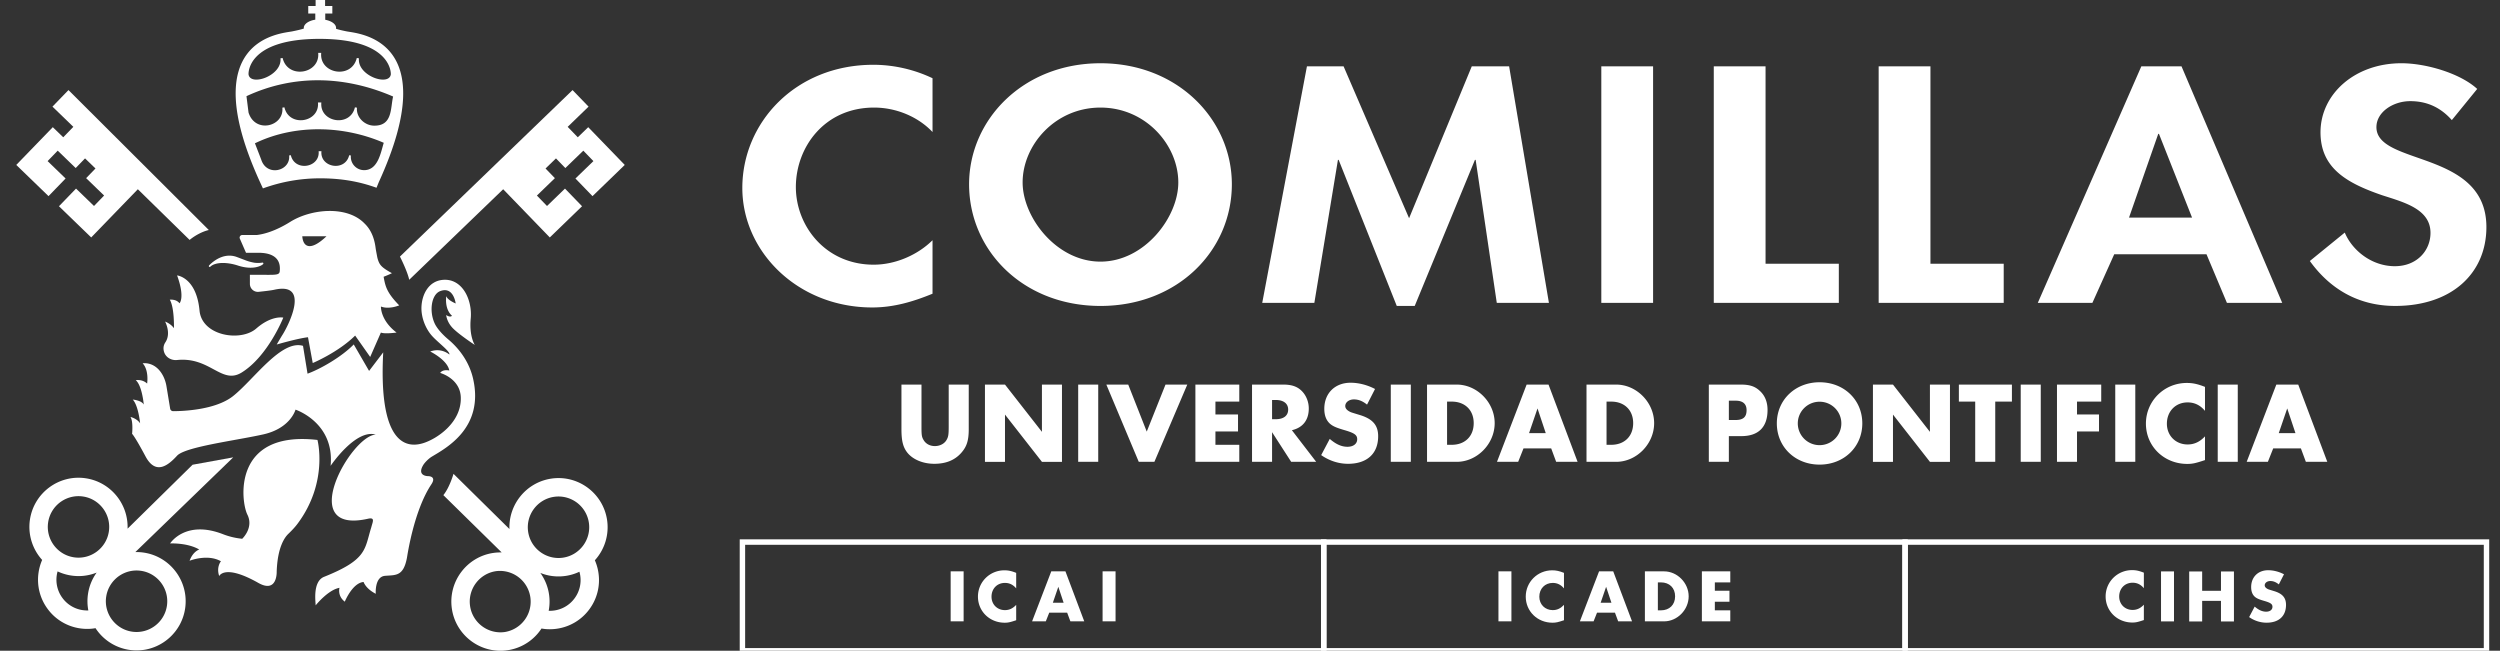 <svg xmlns="http://www.w3.org/2000/svg" width="461" height="120" fill="none"><rect width="100%" height="100%" fill="#333333" stroke="none"/><g clip-path="url(#a)" clip-rule="evenodd"><path fill="#fff" fill-rule="evenodd" d="M30.248 64.875c.3 1.021 1.335 1.62 2.394 1.512 6.124-.632 8.223 4.613 11.937 2.297 4.86-3.03 7.66-10.116 7.66-10.116s-2.13-.478-4.99 2.016-10.015 1.38-10.457-3.318c-.578-6.14-4.137-6.48-4.137-6.48 1.501 4.12.444 5.141.444 5.141-.613-.817-1.787-.664-1.787-.664.868 1.481.766 5.26.766 5.26-.613-.868-1.635-1.226-1.635-1.226s1.175 2.145.052 3.83c-.399.599-.405 1.209-.247 1.748M58.539 81.126c-15.732-1.8-14.145 11.334-12.923 13.77 1.223 2.436-.957 4.457-.957 4.457l-.34-.043a13.2 13.2 0 0 1-3.14-.782c-7.011-2.754-9.813 1.684-9.813 1.684s3.2-.163 5.377 1.122c0 0-1.155.336-1.785 2.07 0 0 3.291-1.323 5.783.093 0 0-.898 1.069-.316 2.728 0 0 .954-2.278 7.213 1.263 3.532 1.997 3.385-2.073 3.385-2.073.147-4.437 1.428-6.278 2.138-6.963.616-.593 1.212-1.208 1.722-1.894 5.721-7.684 3.656-15.432 3.656-15.432"/><path fill="#fff" fill-rule="evenodd" d="M87.237 69.828c-.653-2.868-2.342-5.373-4.598-7.26-1.093-.915-2.078-2.041-2.483-2.92-1.055-2.293-.602-5.318.987-5.953 2.483-.993 2.884 2.254 2.884 2.254l-.006.011c-.473-.206-1.516-.724-1.732-1.345 0 0-.38 2.347 1.06 3.612 0 0-.31.392-1.071-.136 0 0 .075 1.269 1.254 2.459s4.024 3.06 4.024 3.06-1.06-1.551-.755-4.845c.325-3.5-1.55-7.43-5.088-7.162-2.725.206-3.924 2.762-3.997 5.051-.06 1.885.75 3.998 2.035 5.379 1.142 1.228 3.321 2.827 3.106 3.342 0 0-1.448-1.324-3.523-.554 0 0 3.15 1.528 3.519 3.498 0 0-1.19-.287-1.683.45 0 0 3.662.993 3.798 4.464.183 4.671-4.416 7.724-6.98 8.5-4.25 1.288-8.118-1.884-7.322-16.76l-2.607 3.425-2.828-4.883c-2.266 2.33-6.251 4.581-8.522 5.391l-.835-5.131c-4.011-1.193-9.056 6.206-12.886 9.255-2.415 1.922-6.37 2.526-8.962 2.71-.91.065-1.652.08-2.102.08a.556.556 0 0 1-.547-.467l-.669-4.063a6.6 6.6 0 0 0-.599-1.905c-1.43-2.83-3.803-2.39-3.803-2.39 1.21 1.315.823 3.733.823 3.733-.924-.862-2.094-.616-2.094-.616 1.17.986 1.478 4.496 1.478 4.496-.43-.801-2.032-.924-2.032-.924 1.047 1.109 1.355 4.372 1.355 4.372-.616-.924-1.786-1.17-1.786-1.17.516.745.337 2.834.31 3.12-.028-.022-.027-.003-.004.036l.004-.036c.115.092.739.903 2.47 4.147 1.94 3.633 4.312 1.522 5.825-.124.254-.277.732-.539 1.37-.79 3.162-1.241 10.324-2.195 14.523-3.136 5.047-1.132 5.944-4.563 5.944-4.563s7.242 2.37 6.472 10.362c0 0 4.6-6.846 8.325-5.761-4.594.186-14.883 18.537-1.424 15.514 1.37-.31.84.617.613 1.542-1.287 4.091-.68 5.954-8.711 9.167-2.231.897-1.513 4.936-1.568 5.273 0 0 2.291-2.873 4.404-3.242 0 0-.434 1.472.975 2.556 0 0 1.408-3.467 3.466-3.63 0 0 .373 1.212 2.245 2.176 0 0-.24-3.151 1.71-3.313s3.382.136 4.036-3.296c.085-.446 1.26-8.691 4.507-13.574 1.033-1.555-.618-1.512-.618-1.512s-2.08.008-.914-1.99c.324-.558 1.063-1.27 1.616-1.604 2.63-1.586 9.679-5.296 7.61-14.38"/><path fill="#fff" fill-rule="evenodd" d="M55.743 43.567h4.46c-2.995 2.858-4.329 1.949-4.46 0m-10.377 3.051 2.294-.004c1.5-.001 4.272.324 3.922 3.425-.086.797-.935.626-4.615.63l-.889.003.003 1.678a1.47 1.47 0 0 0 1.624 1.462c1.036-.107 2.288-.251 2.841-.377 6.777-1.543 2.636 6.588 1.547 8.305-.166.25-.942 1.57-1.064 1.787 0 0 3.909-1.137 5.765-1.34l.875 4.758s4.715-1.98 7.82-5.065l2.774 3.942 1.973-4.498c.72.307 2.892 0 2.892 0-3.02-2.295-2.882-4.8-2.882-4.8 1.512.59 3.37-.215 3.37-.215-2.372-2.414-2.564-3.592-2.878-5.274.965-.364 1.532-.663 1.532-.663-1.714-.943-2.166-1.4-2.48-2.2a5 5 0 0 1-.254-.908l-.176-.936c-.052-.275-.09-.552-.13-.83-.289-2.022-1.056-3.36-1.968-4.245-3.207-3.387-9.86-2.769-13.737-.346-2.794 1.747-4.915 2.276-6.163 2.426l-2.697.004a.478.478 0 0 0-.437.67zM12.626 16.61l-2.953 3.053 3.852 3.727-1.863 1.925-1.926-1.863L3 30.414l5.947 5.753 3.148-3.253-3.315-3.208 1.863-1.926 3.315 3.208 1.725-1.783 1.925 1.863-.14.145-1.584 1.638 3.315 3.207-1.863 1.926-3.315-3.208-3.148 3.255 5.947 5.753 6.595-6.818.14-.144 1.863-1.926 9.547 9.346c1.103-.912 2.5-1.593 3.544-1.826zM109.258 36.168l5.947-5.754-6.736-6.962-1.925 1.863-1.864-1.925 3.852-3.727-2.953-3.052-31.83 30.701s1.362 2.656 1.71 4.278l17.328-16.695 1.863 1.927.14.144 6.595 6.818 5.947-5.754-3.148-3.254-3.315 3.208-1.863-1.926 3.315-3.207-1.584-1.638-.14-.145 1.925-1.863.141.145 1.584 1.637 3.316-3.207 1.862 1.925-3.315 3.209zM26.005 105.26c3.088.455 5.232 3.342 4.778 6.435s-3.337 5.238-6.425 4.783c-3.09-.455-5.232-3.342-4.778-6.435a5.67 5.67 0 0 1 5.108-4.823 5.7 5.7 0 0 1 1.317.04m-9.781 4.287a9 9 0 0 0 .065 3.018 5.7 5.7 0 0 1-1.044-.057 5.62 5.62 0 0 1-3.72-2.227 5.64 5.64 0 0 1-.904-4.915 9.101 9.101 0 0 0 4.644.831 9 9 0 0 0 2.56-.612 9 9 0 0 0-1.601 3.962m3.853-11.558c-.454 3.093-3.338 5.239-6.424 4.782-3.089-.455-5.232-3.342-4.778-6.435a5.67 5.67 0 0 1 5.108-4.822q.646-.057 1.317.039c3.088.456 5.231 3.343 4.777 6.436M35.51 85.697 23.524 97.489c.165-4.557-3.125-8.618-7.73-9.298-4.942-.728-9.55 2.703-10.277 7.65a9.07 9.07 0 0 0 2.258 7.412 9 9 0 0 0-.665 2.325 9.03 9.03 0 0 0 1.692 6.731 9 9 0 0 0 5.95 3.562 9 9 0 0 0 2.11.065q.377-.035.752-.102a9.03 9.03 0 0 0 8.356 4.069c4.083-.356 7.549-3.48 8.17-7.713.726-4.946-2.702-9.564-7.641-10.292a9 9 0 0 0-1.543-.093l18.051-17.47zM99.64 105.648a8.96 8.96 0 0 0 4.667.549 9 9 0 0 0 2.537-.769q.1.348.155.708a5.64 5.64 0 0 1-1.058 4.209 5.63 5.63 0 0 1-3.72 2.227q-.525.077-1.044.056a9.04 9.04 0 0 0-1.537-6.98m-8.18-.325a5.67 5.67 0 0 1 1.647 11.218c-3.087.456-5.969-1.69-6.424-4.783-.454-3.092 1.69-5.98 4.778-6.435m10.705-13.707a5.6 5.6 0 0 1 1.317-.04 5.67 5.67 0 0 1 5.108 4.823c.454 3.092-1.689 5.98-4.777 6.435-3.088.456-5.97-1.69-6.425-4.782-.454-3.094 1.689-5.98 4.777-6.436m-20.412-.313 10.756 10.565a9 9 0 0 0-1.543.093c-4.94.728-8.368 5.345-7.641 10.292.621 4.233 4.087 7.357 8.17 7.713a9.032 9.032 0 0 0 8.357-4.069q.373.067.751.102a9 9 0 0 0 2.112-.066 9 9 0 0 0 5.948-3.562 9.02 9.02 0 0 0 1.692-6.73 9 9 0 0 0-.665-2.326 9.06 9.06 0 0 0 2.258-7.411c-.727-4.946-5.335-8.378-10.276-7.65-4.606.68-7.896 4.741-7.731 9.297L83.625 87.375s-.71 2.504-1.87 3.928"/><path fill="#fff" fill-rule="evenodd" d="M48.568 48.58a.16.16 0 0 0-.16-.16q-.019.001-.035.008l-.004-.006s-.616.136-1.452.024a8.5 8.5 0 0 1-1.544-.41q-.175-.066-.367-.14l-.105-.04c-.36-.137-.758-.29-1.218-.461-2.847-1.062-5.135 1.565-5.135 1.565l.005-.003a.16.16 0 0 0 .117.27c.047 0 .09-.023.119-.056h.002c.162-.157.363-.27.476-.327.454-.215 1.278-.447 2.617-.308l.061.007q.19.021.391.052c.47.074.974.188 1.514.365 2.847.934 4.44.01 4.67-.265a.16.16 0 0 0 .048-.114M68.958 23.17c-1.727-.03-3.308-1.543-3.133-3.313l-.376-.066c-.887 3.758-6.553 2.77-6.192-.891h-.626c.365 3.667-5.305 4.649-6.186.89l-.378.06c.35 3.486-5.01 4.838-6.238.898l-.379-3.013c8.785-4.088 18.237-3.75 27.04.065-.508 2.168-.083 5.429-3.532 5.37m-1.821 8.206a2.454 2.454 0 0 1-2.433-2.705l-.313-.049c-.74 3.102-5.419 2.288-5.116-.743h-.52c.295 3.036-4.39 3.845-5.13.737l-.306.048c.295 2.884-4.14 4.006-5.157.745l-1.153-2.99.361-.165c7.273-3.384 16.117-3.078 23.395.077-.561 1.831-1.063 5.045-3.628 5.045m-8.222-24.21c13.55.011 13.154 6.545 13.154 6.545-.312 2.263-6.214.273-5.882-2.96l-.396-.058c-.945 3.976-6.943 2.943-6.559-.945h-.56c.383 3.888-5.618 4.92-6.558.945l-.395.059c.33 3.232-5.578 5.222-5.89 2.96 0 0-.467-6.535 13.086-6.546M63.94 5.79c-.71-.142-1.387-.29-1.978-.484.005-.053.012-.101.012-.154 0-.698-.839-1.288-1.997-1.506V2.493h1.306V1.104h-1.337V0H58.2v1.104h-1.36v1.39h1.3v1.133c-1.222.195-2.12.804-2.12 1.525 0 .035.005.076.012.111-.663.22-1.418.373-2.169.527-2.032.407-18.036 1.3-5.907 27.807l.526 1.146a30.7 30.7 0 0 1 10.562-1.86c3.715 0 7.089.537 10.384 1.742l.42-1.028c12.129-26.508-3.874-27.4-5.907-27.807M169.922 78.626c0 1.623.042 1.944.406 2.541.405.685 1.174 1.09 2.05 1.09.961 0 1.794-.449 2.178-1.153.321-.556.385-.984.385-2.478v-7.71h3.695v8.222c0 2.094-.364 3.225-1.389 4.38-1.195 1.344-2.819 2.007-4.976 2.007-2.115 0-4.036-.833-5.02-2.137-.746-.982-1.024-2.156-1.024-4.25v-8.222h3.695zM181.625 70.916h3.695l6.812 8.714v-8.714h3.695v14.246h-3.695l-6.812-8.714v8.714h-3.695zM198.817 85.162h3.696V70.916h-3.696zM211.461 79.587l3.459-8.67h4.016L212.87 85.16h-2.883l-5.98-14.244h4.037zM224.126 74.056v2.37h4.165v3.14h-4.165v2.456h4.399v3.14h-8.094V70.916h8.094v3.14zM235.253 77.301c1.452 0 2.285-.661 2.285-1.772s-.855-1.773-2.285-1.773h-.684v3.545zm7.453 7.861h-4.613l-3.524-5.467v5.467h-3.695V70.916h5.745c1.624 0 2.67.385 3.503 1.26.769.812 1.217 1.966 1.217 3.14 0 2.135-1.089 3.545-3.117 4.014zM252.083 74.611c-.833-.661-1.581-.96-2.435-.96-.876 0-1.581.533-1.581 1.217 0 .449.321.81.962 1.11.192.085.341.128 1.601.513 2.478.726 3.502 1.9 3.502 3.95 0 3.204-2.049 5.084-5.552 5.084-1.73 0-3.46-.556-4.954-1.603l1.579-2.99c1.132.983 2.178 1.454 3.268 1.454s1.794-.556 1.794-1.389c0-.77-.491-1.132-2.221-1.645-1.623-.469-2.243-.747-2.776-1.195-.705-.62-1.069-1.538-1.069-2.777 0-2.862 1.965-4.805 4.848-4.805 1.495 0 3.076.406 4.507 1.153zM256.461 85.162h3.695V70.916h-3.695zM267.694 82.022c2.456 0 4.057-1.581 4.057-3.993 0-2.393-1.601-3.973-4.057-3.973h-.854v7.966zm-4.549-11.105h5.468c3.758 0 7.005 3.288 7.005 7.111 0 3.844-3.247 7.134-7.005 7.134h-5.468zM283.518 75.316l-1.559 4.548h3.075zm-2.584 7.368-.983 2.478h-3.908l5.467-14.246h4.037l5.36 14.246h-3.951l-.918-2.478zM297.101 82.022c2.456 0 4.057-1.581 4.057-3.993 0-2.393-1.601-3.973-4.057-3.973h-.854v7.966zm-4.549-11.105h5.468c3.758 0 7.004 3.288 7.004 7.111 0 3.844-3.246 7.134-7.004 7.134h-5.468zM320.018 77.451c1.432 0 2.05-.554 2.05-1.815 0-1.154-.683-1.751-2.028-1.751h-1.239v3.566zm-1.217 7.71h-3.694V70.917h5.874c1.664 0 2.647.32 3.565 1.196.919.855 1.389 2.03 1.389 3.481 0 3.16-1.666 4.827-4.827 4.827h-2.307zM331.513 78.07a4.01 4.01 0 0 0 4.016 4.016 4.01 4.01 0 0 0 4.014-4.016c0-2.2-1.793-3.993-4.014-3.993s-4.016 1.794-4.016 3.993m11.896 0c0 4.336-3.374 7.604-7.88 7.604s-7.881-3.268-7.881-7.604c0-4.313 3.375-7.581 7.881-7.581s7.88 3.246 7.88 7.581M345.37 70.916h3.695l6.813 8.714v-8.714h3.695v14.246h-3.695l-6.813-8.714v8.714h-3.695zM367.923 85.162h-3.695V74.057h-3.012v-3.14h9.782v3.14h-3.075zM372.621 85.162h3.695V70.916h-3.695zM383.001 74.056v2.37h4.057v3.14h-4.057v5.596h-3.694V70.916h8.158v3.14zM390.053 85.162h3.695V70.916h-3.695zM406.601 75.764c-.876-1.046-1.923-1.56-3.205-1.56-2.221 0-3.822 1.646-3.822 3.931 0 2.2 1.622 3.824 3.822 3.824 1.218 0 2.244-.472 3.205-1.496v4.378c-1.731.577-2.308.706-3.268.706-4.293 0-7.625-3.248-7.625-7.433 0-4.165 3.354-7.497 7.539-7.497 1.11 0 2.007.193 3.354.726zM408.949 85.162h3.695V70.916h-3.695zM421.763 75.316l-1.559 4.548h3.076zm-2.584 7.368-.983 2.478h-3.908l5.467-14.246h4.037l5.361 14.246h-3.952l-.918-2.478zM171.959 24.346c-2.663-2.818-6.691-4.509-10.782-4.509-9.158 0-14.419 7.326-14.419 14.654 0 7.157 5.456 14.316 14.354 14.316 4.092 0 8.184-1.86 10.847-4.51v9.864c-3.572 1.465-7.146 2.535-11.106 2.535-13.771 0-23.967-10.313-23.967-22.036 0-12.061 9.807-22.714 24.161-22.714 3.832 0 7.599.902 10.912 2.48zM188.572 33.645c0 6.425 6.235 14.598 14.354 14.598s14.354-8.173 14.354-14.598c0-6.876-5.975-13.808-14.354-13.808s-14.354 6.932-14.354 13.808m-9.872.339c0-11.892 9.937-22.32 24.227-22.32 14.288 0 24.226 10.428 24.226 22.32 0 12.173-9.938 22.431-24.226 22.431-14.29 0-24.227-10.258-24.227-22.431M272.11 29.475h-.13l-11.106 26.94h-3.312l-10.717-26.94h-.13l-4.351 26.377h-9.612L241 12.228h6.755l12.08 28.012 11.562-28.012h6.884l7.34 43.624h-9.614zM295.282 55.852h9.548V12.228h-9.548zM325.568 48.637h13.511v7.215h-23.058V12.228h9.547zM355.974 48.637h13.51v7.215h-23.059V12.228h9.549zM398.112 24.684h-.131l-5.391 15.443h11.626zm-8.249 22.206-4.027 8.962h-10.068l19.096-43.624h7.404l18.575 43.624h-10.197l-3.767-8.962zM452.118 22.147c-1.9-2.141-4.341-3.494-7.666-3.494-3.188 0-6.239 2.029-6.239 4.79 0 7.159 20.28 4.171 20.28 18.43 0 8.512-6.375 14.542-16.822 14.542-7.053 0-12.209-3.382-15.735-8.285l6.443-5.242c1.357 3.27 4.952 6.2 9.225 6.2 4.07 0 6.58-2.874 6.58-6.144 0-4.396-4.884-5.635-8.886-6.931-6.581-2.255-11.396-5.017-11.396-11.61 0-7.046 6.309-12.739 14.923-12.739 4.545 0 10.853 1.86 13.973 4.735z"/><path stroke="#fff" d="M136.903 120h107.203V99.958H136.903zM351.309 120h107.202V99.958H351.309z"/><path fill="#fff" fill-rule="evenodd" d="M175.302 114.578h2.391v-9.22h-2.391zM187.384 108.496c-.566-.677-1.244-1.008-2.074-1.008-1.437 0-2.474 1.064-2.474 2.543 0 1.424 1.051 2.474 2.474 2.474.788 0 1.452-.303 2.074-.968v2.835c-1.12.373-1.493.456-2.115.456-2.779 0-4.935-2.102-4.935-4.812 0-2.695 2.171-4.851 4.88-4.851.718 0 1.3.125 2.17.47zM195.154 108.206l-1.01 2.944h1.99zm-1.673 4.769-.635 1.603h-2.53l3.539-9.22h2.612l3.47 9.22h-2.557l-.595-1.603zM203.317 114.578h2.392v-9.22h-2.392zM395.328 108.462c-.567-.677-1.244-1.008-2.074-1.008-1.437 0-2.475 1.064-2.475 2.544 0 1.424 1.051 2.473 2.475 2.473.789 0 1.452-.303 2.074-.967v2.834c-1.12.373-1.493.456-2.115.456-2.779 0-4.935-2.102-4.935-4.812 0-2.695 2.17-4.851 4.88-4.851.718 0 1.299.125 2.17.471zM398.493 114.583h2.392v-9.221h-2.392zM409.548 108.939v-3.566h2.391v9.219h-2.391v-3.787h-3.47v3.787h-2.391v-9.219h2.391v3.566zM420.215 107.763c-.539-.429-1.023-.622-1.576-.622-.567 0-1.024.346-1.024.789 0 .289.209.524.623.718.124.055.221.083 1.036.332 1.605.469 2.268 1.231 2.268 2.557 0 2.074-1.327 3.29-3.594 3.29a5.6 5.6 0 0 1-3.207-1.037l1.023-1.936c.732.637 1.41.941 2.115.941.704 0 1.161-.359 1.161-.898 0-.498-.318-.733-1.437-1.065-1.051-.304-1.452-.484-1.798-.774-.456-.401-.691-.995-.691-1.797 0-1.851 1.271-3.109 3.138-3.109.967 0 1.99.262 2.917.746z"/><path stroke="#fff" d="M244.089 120h107.202V99.958H244.089z"/><path fill="#fff" fill-rule="evenodd" d="M276.314 114.578h2.392v-9.22h-2.392zM288.398 108.496c-.567-.677-1.244-1.008-2.073-1.008-1.439 0-2.475 1.064-2.475 2.543 0 1.424 1.05 2.474 2.475 2.474.787 0 1.45-.303 2.073-.968v2.835c-1.12.373-1.493.456-2.116.456-2.778 0-4.934-2.102-4.934-4.812 0-2.695 2.17-4.851 4.879-4.851.718 0 1.3.125 2.171.47zM296.167 108.206l-1.009 2.944h1.99zm-1.674 4.769-.635 1.603h-2.529l3.539-9.22h2.612l3.469 9.22h-2.557l-.594-1.603zM306.263 112.547c1.59 0 2.626-1.023 2.626-2.585 0-1.549-1.036-2.571-2.626-2.571h-.553v5.156zm-2.945-7.189h3.539c2.433 0 4.535 2.129 4.535 4.604 0 2.488-2.102 4.616-4.535 4.616h-3.539zM316.217 107.39v1.536h2.696v2.031h-2.696v1.59h2.848v2.032h-5.239v-9.221h5.239v2.032z"/></g><defs><clipPath id="a"><path fill="#fff" d="M0 0h461v120H0z"/></clipPath></defs></svg>